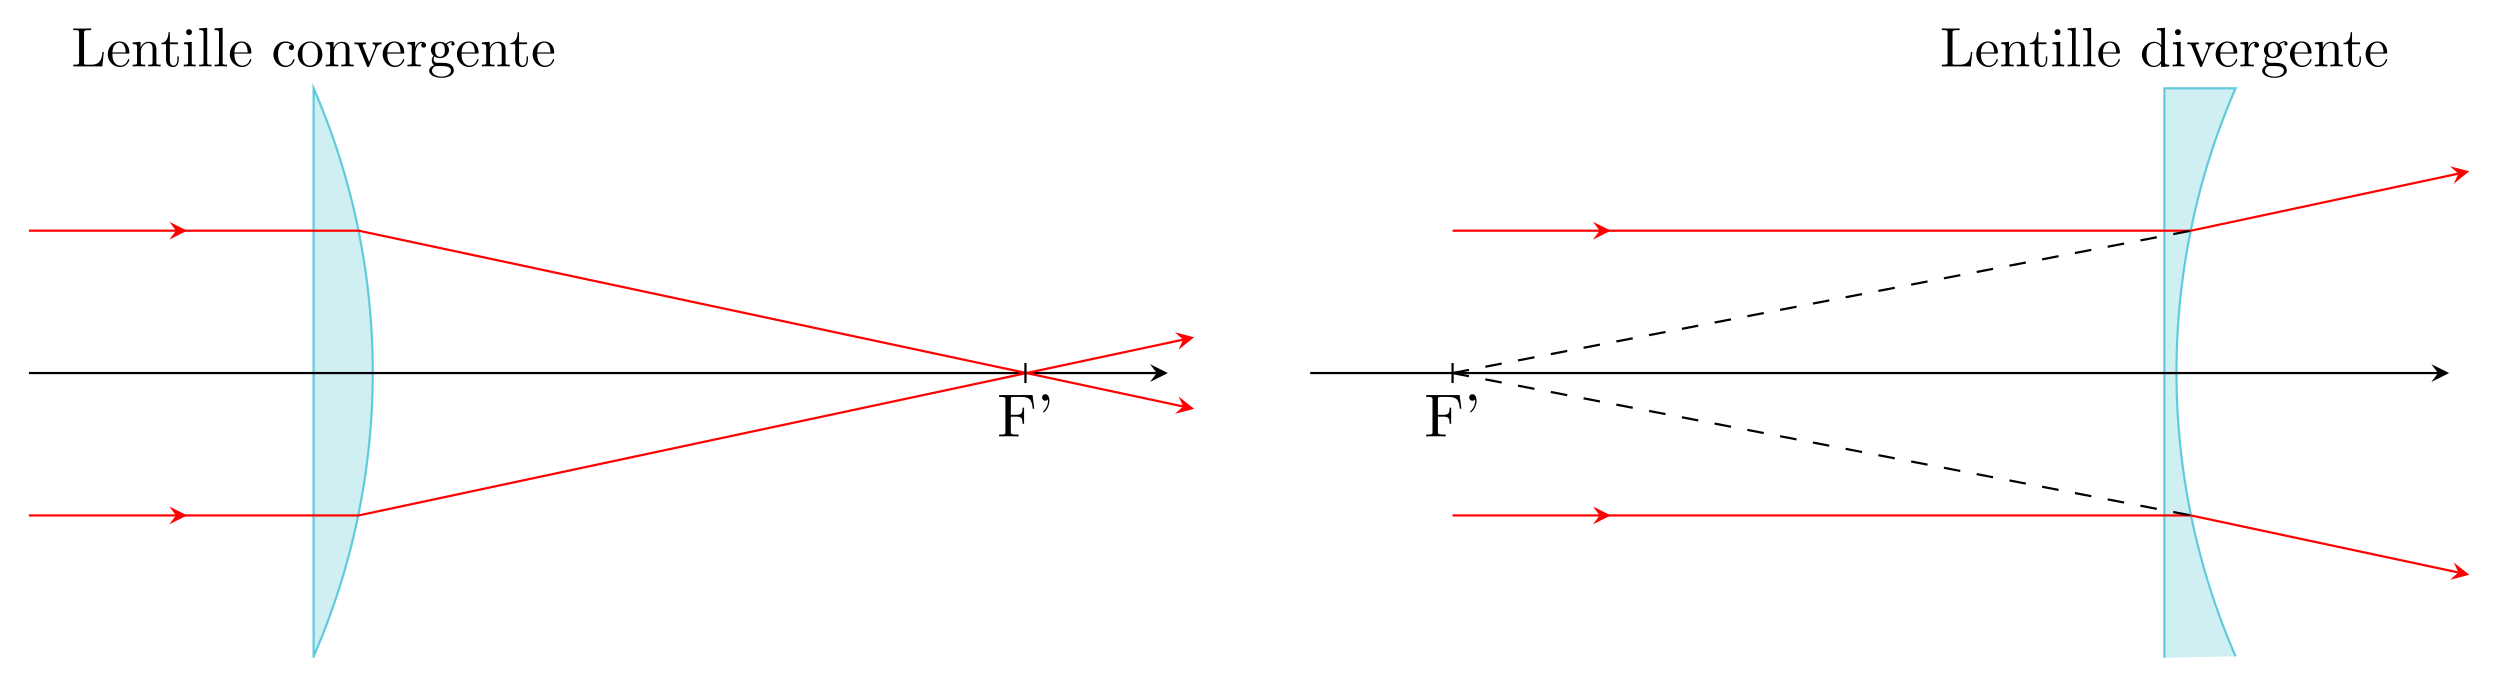 <svg xmlns="http://www.w3.org/2000/svg" width="560pt" height="154pt" viewBox="0 0 560 154"><path style="fill-rule:nonzero;fill:#d0eff3;fill-opacity:1;stroke-width:.399;stroke-linecap:butt;stroke-linejoin:miter;stroke:#61cbde;stroke-opacity:1;stroke-miterlimit:10" d="M0-51.023V51.024A127.565 127.565 0 0 0 0-50.761" transform="matrix(1.25 0 0 -1.25 70.255 83.565)"/><path style="fill:none;stroke-width:.399;stroke-linecap:butt;stroke-linejoin:miter;stroke:#000;stroke-opacity:1;stroke-miterlimit:10" d="M-51.026.002h202.103" transform="matrix(1.25 0 0 -1.25 70.255 83.565)"/><path style="stroke:none;fill-rule:nonzero;fill:#000;fill-opacity:1" d="m261.598 83.563-3.989-1.993 1.493 1.993-1.493 1.992"/><path style="fill:none;stroke-width:.399;stroke-linecap:butt;stroke-linejoin:miter;stroke:red;stroke-opacity:1;stroke-miterlimit:10" d="M-51.026 25.511h59.1L155.827-5.995" transform="matrix(1.25 0 0 -1.25 70.255 83.565)"/><path style="stroke:none;fill-rule:nonzero;fill:red;fill-opacity:1" d="m267.477 91.578-3.489-2.785 1.051 2.266-1.879 1.636M41.91 51.676l-3.984-1.992 1.492 1.992-1.492 1.992"/><path style="fill:none;stroke-width:.399;stroke-linecap:butt;stroke-linejoin:miter;stroke:red;stroke-opacity:1;stroke-miterlimit:10" d="M-51.026-25.51h59.1L155.827 5.992" transform="matrix(1.25 0 0 -1.25 70.255 83.565)"/><path style="stroke:none;fill-rule:nonzero;fill:red;fill-opacity:1" d="m267.477 75.55-4.317-1.116 1.88 1.64-1.052 2.262M41.91 115.453l-3.984-1.992 1.492 1.992-1.492 1.992"/><path style="fill:none;stroke-width:.399;stroke-linecap:butt;stroke-linejoin:miter;stroke:#000;stroke-opacity:1;stroke-miterlimit:10" d="M127.558 1.793v-3.585" transform="matrix(1.25 0 0 -1.25 70.255 83.565)"/><path style="stroke:none;fill-rule:nonzero;fill:#000;fill-opacity:1" d="M231.29 88.488h-7.481v.43h.332c1.054 0 1.074.156 1.074.644v7.149c0 .488-.02.625-1.074.625h-.332v.43c.468-.04 1.543-.04 2.07-.04.566 0 1.797 0 2.285.04v-.43h-.45c-1.288 0-1.288-.176-1.288-.645v-3.359h1.172c1.308 0 1.445.43 1.445 1.602h.352V91.32h-.352c0 1.133-.137 1.602-1.445 1.602h-1.172v-3.457c0-.45.02-.547.664-.547h1.64c2.051 0 2.383.762 2.598 2.637h.352l-.39-3.067ZM235.07 89.738c0-.82-.332-1.425-.918-1.425-.468 0-.722.351-.722.722 0 .352.234.723.722.723a.719.719 0 0 0 .547-.235c.02-.02.02-.039.04-.039.019 0 .019.196.019.254 0 .43-.078 1.407-.938 2.266-.175.156-.175.195-.175.234 0 .078.078.137.136.137.156 0 1.29-1.035 1.29-2.637ZM23.262 11.652h-.313c-.137 1.27-.312 2.832-2.5 2.832h-1.015c-.586 0-.606-.078-.606-.488v-6.64c0-.43 0-.606 1.172-.606h.41v-.39c-.45.038-1.582.038-2.09.038-.488 0-1.465 0-1.894-.039v.391h.293c.957 0 .996.137.996.586v6.562c0 .45-.04.586-.996.586h-.293v.391h6.484l.352-3.223ZM25.184 11.73c.078-1.855 1.132-2.168 1.562-2.168 1.27 0 1.406 1.68 1.406 2.168h-2.968Zm0 .274h3.476c.274 0 .313 0 .313-.274 0-1.23-.684-2.44-2.227-2.44-1.445 0-2.598 1.288-2.598 2.85 0 1.66 1.309 2.872 2.735 2.872 1.523 0 2.09-1.387 2.09-1.621 0-.118-.098-.157-.176-.157-.098 0-.137.079-.156.176-.43 1.29-1.563 1.29-1.68 1.29-.625 0-1.113-.372-1.406-.84-.371-.587-.371-1.407-.371-1.856ZM30.7 10.598v3.34c0 .546-.137.546-.977.546v.391c.449-.02 1.074-.04 1.425-.04.313 0 .957.02 1.387.04v-.39c-.84 0-.976 0-.976-.547v-2.305c0-1.29.898-1.992 1.68-1.992.8 0 .937.664.937 1.386v2.91c0 .547-.137.547-.977.547v.391c.43-.02 1.074-.04 1.406-.04.313 0 .977.02 1.387.04v-.39c-.644 0-.957 0-.957-.372V11.73c0-1.074 0-1.445-.39-1.894-.176-.215-.586-.469-1.31-.469-.917 0-1.503.528-1.855 1.309V9.367l-1.757.137v.39c.879 0 .976.079.976.704ZM38.05 9.895h1.798v-.391H38.05V7.219h-.313c0 1.015-.37 2.343-1.601 2.402v.274h1.054v3.437c0 1.523 1.172 1.68 1.621 1.68.88 0 1.231-.88 1.231-1.68v-.703h-.313v.684c0 .917-.37 1.386-.84 1.386-.84 0-.84-1.133-.84-1.347V9.895ZM42.953 9.367l-1.738.137v.39c.8 0 .918.079.918.684v3.36c0 .546-.137.546-.977.546v.391c.39-.02 1.074-.04 1.367-.04.45 0 .88.02 1.309.04v-.39c-.84 0-.879-.06-.879-.547v-4.57Zm.04-2.168a.642.642 0 0 0-.645-.664.67.67 0 0 0-.664.664.67.67 0 0 0 .664.664.642.642 0 0 0 .644-.664ZM46.41 6.223l-1.797.136v.391c.88 0 .977.078.977.703v6.484c0 .547-.137.547-.977.547v.391c.41-.02 1.075-.04 1.387-.04.313 0 .918.02 1.387.04v-.39c-.84 0-.977 0-.977-.547V6.223ZM49.871 6.223l-1.797.136v.391c.88 0 .977.078.977.703v6.484c0 .547-.137.547-.977.547v.391c.41-.02 1.074-.04 1.387-.04.312 0 .918.02 1.387.04v-.39c-.84 0-.977 0-.977-.547V6.223ZM52.512 11.73c.078-1.855 1.133-2.168 1.562-2.168 1.27 0 1.406 1.68 1.406 2.168h-2.968Zm0 .274h3.476c.274 0 .313 0 .313-.274 0-1.23-.684-2.44-2.227-2.44-1.445 0-2.597 1.288-2.597 2.85 0 1.66 1.308 2.872 2.734 2.872 1.523 0 2.09-1.387 2.09-1.621 0-.118-.098-.157-.176-.157-.098 0-.137.079-.156.176-.43 1.29-1.563 1.29-1.68 1.29-.625 0-1.113-.372-1.406-.84-.371-.587-.371-1.407-.371-1.856ZM62.281 12.16c0-2.031 1.016-2.558 1.68-2.558.117 0 .898.02 1.328.468-.508.04-.586.41-.586.567 0 .332.234.566.567.566.332 0 .585-.195.585-.586 0-.84-.957-1.328-1.914-1.328-1.562 0-2.695 1.348-2.695 2.89 0 1.602 1.23 2.833 2.676 2.833 1.66 0 2.07-1.504 2.07-1.621 0-.118-.137-.118-.176-.118-.097 0-.136.04-.156.118-.351 1.152-1.172 1.308-1.62 1.308-.665 0-1.759-.527-1.759-2.539ZM72.21 12.2c0-1.583-1.23-2.91-2.733-2.91-1.563 0-2.774 1.366-2.774 2.91 0 1.62 1.29 2.812 2.754 2.812 1.504 0 2.754-1.23 2.754-2.813Zm-2.733 2.5a1.599 1.599 0 0 1-1.426-.84c-.313-.547-.313-1.31-.313-1.758 0-.489 0-1.153.293-1.7.332-.566.918-.84 1.426-.84.547 0 1.074.274 1.406.82.332.528.332 1.25.332 1.72 0 .449 0 1.132-.273 1.68-.293.566-.84.917-1.445.917ZM73.945 10.598v3.34c0 .546-.136.546-.976.546v.391c.449-.02 1.074-.04 1.426-.04.312 0 .957.02 1.386.04v-.39c-.84 0-.976 0-.976-.547v-2.305c0-1.29.898-1.992 1.68-1.992.8 0 .937.664.937 1.386v2.91c0 .547-.137.547-.977.547v.391c.43-.02 1.075-.04 1.407-.04.312 0 .976.02 1.386.04v-.39c-.644 0-.957 0-.957-.372V11.73c0-1.074 0-1.445-.39-1.894-.176-.215-.586-.469-1.309-.469-.918 0-1.504.528-1.855 1.309V9.367l-1.758.137v.39c.879 0 .976.079.976.704ZM84.324 10.734c.117-.293.332-.84 1.153-.84v-.39c-.293.02-.645.039-.938.039-.293 0-.86-.02-1.074-.04v.392c.45 0 .586.293.586.527 0 .117-.02.176-.059.312l-1.289 3.164-1.387-3.476c-.078-.156-.078-.176-.078-.215 0-.312.489-.312.723-.312v-.391c-.39.02-1.074.039-1.367.039-.332 0-.84-.02-1.211-.04v.392c.781 0 .84.078.996.449l1.797 4.433c.078.176.097.235.254.235.175 0 .215-.117.273-.235l1.621-4.043ZM86.758 11.73c.078-1.855 1.133-2.168 1.562-2.168 1.27 0 1.407 1.68 1.407 2.168h-2.97Zm0 .274h3.476c.274 0 .313 0 .313-.274 0-1.23-.684-2.44-2.227-2.44-1.445 0-2.597 1.288-2.597 2.85 0 1.66 1.308 2.872 2.734 2.872 1.523 0 2.09-1.387 2.09-1.621 0-.118-.098-.157-.176-.157-.098 0-.137.079-.156.176-.43 1.29-1.563 1.29-1.68 1.29-.625 0-1.113-.372-1.406-.84-.371-.587-.371-1.407-.371-1.856ZM92.996 10.734V9.367l-1.738.137v.39c.879 0 .976.079.976.704v3.34c0 .546-.136.546-.976.546v.391c.488-.02 1.074-.04 1.426-.04.488 0 1.074 0 1.582.04v-.39h-.274c-.918 0-.937-.137-.937-.587v-1.914c0-1.23.527-2.343 1.465-2.343.078 0 .117 0 .136.02-.039 0-.293.155-.293.487 0 .332.274.528.547.528a.526.526 0 0 0 .528-.547c0-.39-.391-.762-.918-.762-.918 0-1.368.84-1.524 1.367ZM98.559 12.727c-1.094 0-1.094-1.25-1.094-1.524 0-.332.02-.742.195-1.055.098-.136.39-.488.899-.488 1.074 0 1.074 1.23 1.074 1.524 0 .332 0 .742-.195 1.054-.098.137-.391.489-.88.489Zm-1.446.488c0-.04 0-.332.196-.586.488.351 1.015.39 1.25.39 1.152 0 2.011-.859 2.011-1.816a1.68 1.68 0 0 0-.507-1.21c.449-.43.898-.49 1.113-.49.039 0 .097 0 .136.02-.136.04-.214.176-.214.332 0 .215.175.352.37.352a.35.35 0 0 0 .352-.371c0-.215-.136-.606-.625-.606-.254 0-.8.079-1.328.586a2.065 2.065 0 0 0-1.308-.449c-1.172 0-2.032.86-2.032 1.817 0 .546.274 1.015.586 1.289-.156.175-.39.586-.39 1.035 0 .39.175.86.566 1.113-.762.195-1.152.742-1.152 1.23 0 .899 1.23 1.583 2.754 1.583 1.464 0 2.754-.625 2.754-1.602 0-.43-.157-1.074-.801-1.426-.664-.332-1.387-.332-2.149-.332-.312 0-.84 0-.937-.02-.39-.058-.645-.429-.645-.84Zm1.797 3.945c-1.27 0-2.129-.644-2.129-1.308a1.07 1.07 0 0 1 1.016-1.055h.742c1.074 0 2.461 0 2.461 1.055 0 .683-.879 1.308-2.09 1.308ZM103.398 11.73c.079-1.855 1.133-2.168 1.563-2.168 1.27 0 1.406 1.68 1.406 2.168h-2.969Zm0 .274h3.477c.273 0 .313 0 .313-.274 0-1.23-.684-2.44-2.227-2.44-1.445 0-2.598 1.288-2.598 2.85 0 1.66 1.309 2.872 2.735 2.872 1.523 0 2.09-1.387 2.09-1.621 0-.118-.098-.157-.176-.157-.098 0-.137.079-.157.176-.43 1.29-1.562 1.29-1.68 1.29-.624 0-1.112-.372-1.405-.84-.372-.587-.372-1.407-.372-1.856ZM108.914 10.598v3.34c0 .546-.137.546-.977.546v.391c.45-.02 1.075-.04 1.426-.04.313 0 .957.02 1.387.04v-.39c-.84 0-.977 0-.977-.547v-2.305c0-1.29.899-1.992 1.68-1.992.8 0 .938.664.938 1.386v2.91c0 .547-.137.547-.977.547v.391c.43-.02 1.074-.04 1.406-.04.313 0 .977.02 1.387.04v-.39c-.644 0-.957 0-.957-.372V11.73c0-1.074 0-1.445-.39-1.894-.176-.215-.587-.469-1.31-.469-.917 0-1.503.528-1.855 1.309V9.367l-1.757.137v.39c.878 0 .976.079.976.704ZM116.266 9.895h1.796v-.391h-1.796V7.219h-.313c0 1.015-.371 2.343-1.601 2.402v.274h1.054v3.437c0 1.523 1.172 1.68 1.621 1.68.88 0 1.23-.88 1.23-1.68v-.703h-.312v.684c0 .917-.37 1.386-.84 1.386-.84 0-.84-1.133-.84-1.347V9.895ZM120.344 11.73c.078-1.855 1.133-2.168 1.562-2.168 1.27 0 1.406 1.68 1.406 2.168h-2.968Zm0 .274h3.476c.274 0 .313 0 .313-.274 0-1.23-.684-2.44-2.227-2.44-1.445 0-2.597 1.288-2.597 2.85 0 1.66 1.308 2.872 2.734 2.872 1.523 0 2.09-1.387 2.09-1.621 0-.118-.098-.157-.176-.157-.098 0-.137.079-.156.176-.43 1.29-1.563 1.29-1.68 1.29-.625 0-1.113-.372-1.406-.84-.371-.587-.371-1.407-.371-1.856Zm0 0"/><path style="fill-rule:nonzero;fill:#d0eff3;fill-opacity:1;stroke-width:.399;stroke-linecap:butt;stroke-linejoin:miter;stroke:#61cbde;stroke-opacity:1;stroke-miterlimit:10" d="M331.655-51.023V51.024h12.757a127.591 127.591 0 0 1 0-101.785" transform="matrix(1.25 0 0 -1.25 70.255 83.565)"/><path style="fill:none;stroke-width:.399;stroke-linecap:butt;stroke-linejoin:miter;stroke:#000;stroke-opacity:1;stroke-miterlimit:10" d="M178.583.002h202.104" transform="matrix(1.25 0 0 -1.25 70.255 83.565)"/><path style="stroke:none;fill-rule:nonzero;fill:#000;fill-opacity:1" d="m548.602 83.563-3.985-1.993 1.496 1.993-1.496 1.992"/><path style="fill:none;stroke-width:.399;stroke-linecap:butt;stroke-linejoin:miter;stroke:red;stroke-opacity:1;stroke-miterlimit:10" d="M204.096 25.511H336.39l47.95 10.229" transform="matrix(1.25 0 0 -1.25 70.255 83.565)"/><path style="stroke:none;fill-rule:nonzero;fill:red;fill-opacity:1" d="m553.117 38.375-4.312-1.117 1.875 1.633-1.047 2.265M360.805 51.676l-3.985-1.992 1.496 1.992-1.496 1.992"/><path style="fill:none;stroke-width:.399;stroke-linecap:butt;stroke-linejoin:miter;stroke:#000;stroke-opacity:1;stroke-dasharray:2.989,2.989;stroke-miterlimit:10" d="m204.096.002 132.294 25.51" transform="matrix(1.25 0 0 -1.25 70.255 83.565)"/><path style="fill:none;stroke-width:.399;stroke-linecap:butt;stroke-linejoin:miter;stroke:red;stroke-opacity:1;stroke-miterlimit:10" d="M204.096-25.51H336.39l47.95-10.229" transform="matrix(1.25 0 0 -1.25 70.255 83.565)"/><path style="stroke:none;fill-rule:nonzero;fill:red;fill-opacity:1" d="m553.117 128.754-3.484-2.777 1.047 2.261-1.875 1.637M360.805 115.453l-3.985-1.992 1.496 1.992-1.496 1.992"/><path style="fill:none;stroke-width:.399;stroke-linecap:butt;stroke-linejoin:miter;stroke:#000;stroke-opacity:1;stroke-dasharray:2.989,2.989;stroke-miterlimit:10" d="M204.096.002 336.39-25.51" transform="matrix(1.25 0 0 -1.25 70.255 83.565)"/><path style="fill:none;stroke-width:.399;stroke-linecap:butt;stroke-linejoin:miter;stroke:#000;stroke-opacity:1;stroke-miterlimit:10" d="M204.096 1.793v-3.585" transform="matrix(1.25 0 0 -1.25 70.255 83.565)"/><path style="stroke:none;fill-rule:nonzero;fill:#000;fill-opacity:1" d="M326.957 88.488h-7.48v.43h.332c1.054 0 1.074.156 1.074.644v7.149c0 .488-.02.625-1.074.625h-.332v.43c.468-.04 1.543-.04 2.07-.04.566 0 1.797 0 2.285.04v-.43h-.45c-1.288 0-1.288-.176-1.288-.645v-3.359h1.172c1.308 0 1.445.43 1.445 1.602h.351V91.32h-.351c0 1.133-.137 1.602-1.445 1.602h-1.172v-3.457c0-.45.02-.547.664-.547h1.64c2.051 0 2.383.762 2.598 2.637h.352l-.391-3.067ZM330.742 89.738c0-.82-.332-1.425-.918-1.425-.469 0-.722.351-.722.722 0 .352.234.723.722.723a.719.719 0 0 0 .547-.235c.02-.02.02-.039.04-.039.019 0 .019.196.019.254 0 .43-.078 1.407-.938 2.266-.176.156-.176.195-.176.234 0 .078.079.137.137.137.156 0 1.29-1.035 1.29-2.637ZM441.8 11.652h-.312c-.136 1.27-.312 2.832-2.5 2.832h-1.015c-.586 0-.606-.078-.606-.488v-6.64c0-.43 0-.606 1.172-.606h.41v-.39c-.449.038-1.582.038-2.09.038-.488 0-1.464 0-1.894-.039v.391h.293c.957 0 .996.137.996.586v6.562c0 .45-.04.586-.996.586h-.293v.391h6.484l.352-3.223ZM443.727 11.73c.078-1.855 1.132-2.168 1.562-2.168 1.27 0 1.406 1.68 1.406 2.168h-2.968Zm0 .274h3.476c.274 0 .313 0 .313-.274 0-1.23-.684-2.44-2.227-2.44-1.445 0-2.598 1.288-2.598 2.85 0 1.66 1.309 2.872 2.735 2.872 1.523 0 2.09-1.387 2.09-1.621 0-.118-.098-.157-.176-.157-.098 0-.137.079-.156.176-.43 1.29-1.563 1.29-1.68 1.29-.625 0-1.113-.372-1.406-.84-.371-.587-.371-1.407-.371-1.856ZM449.242 10.598v3.34c0 .546-.137.546-.976.546v.391c.449-.02 1.074-.04 1.425-.04.313 0 .957.02 1.387.04v-.39c-.84 0-.976 0-.976-.547v-2.305c0-1.29.898-1.992 1.68-1.992.8 0 .937.664.937 1.386v2.91c0 .547-.137.547-.977.547v.391c.43-.02 1.074-.04 1.406-.04.313 0 .977.02 1.387.04v-.39c-.644 0-.957 0-.957-.372V11.73c0-1.074 0-1.445-.39-1.894-.176-.215-.586-.469-1.31-.469-.917 0-1.503.528-1.855 1.309V9.367l-1.757.137v.39c.879 0 .976.079.976.704ZM456.594 9.895h1.797v-.391h-1.797V7.219h-.313c0 1.015-.37 2.343-1.601 2.402v.274h1.054v3.437c0 1.523 1.172 1.68 1.621 1.68.88 0 1.23-.88 1.23-1.68v-.703h-.312v.684c0 .917-.37 1.386-.84 1.386-.84 0-.84-1.133-.84-1.347V9.895ZM461.496 9.367l-1.738.137v.39c.8 0 .918.079.918.684v3.36c0 .546-.137.546-.977.546v.391c.39-.02 1.074-.04 1.367-.04.45 0 .88.02 1.309.04v-.39c-.84 0-.879-.06-.879-.547v-4.57Zm.04-2.168a.642.642 0 0 0-.645-.664.67.67 0 0 0-.664.664.67.67 0 0 0 .664.664.642.642 0 0 0 .644-.664ZM464.953 6.223l-1.797.136v.391c.88 0 .977.078.977.703v6.484c0 .547-.137.547-.977.547v.391c.41-.02 1.074-.04 1.387-.04.312 0 .918.02 1.387.04v-.39c-.84 0-.977 0-.977-.547V6.223ZM468.414 6.223l-1.797.136v.391c.88 0 .977.078.977.703v6.484c0 .547-.137.547-.977.547v.391c.41-.02 1.074-.04 1.387-.04.312 0 .918.02 1.387.04v-.39c-.84 0-.977 0-.977-.547V6.223ZM471.05 11.73c.079-1.855 1.134-2.168 1.563-2.168 1.27 0 1.407 1.68 1.407 2.168h-2.97Zm0 .274h3.477c.274 0 .313 0 .313-.274 0-1.23-.684-2.44-2.227-2.44-1.445 0-2.597 1.288-2.597 2.85 0 1.66 1.308 2.872 2.734 2.872 1.523 0 2.09-1.387 2.09-1.621 0-.118-.098-.157-.176-.157-.098 0-.137.079-.156.176-.43 1.29-1.563 1.29-1.68 1.29-.625 0-1.113-.372-1.406-.84-.371-.587-.371-1.407-.371-1.856ZM484.086 14.191v.82l1.836-.136v-.39c-.86 0-.977-.079-.977-.704V6.223l-1.777.136v.391c.86 0 .957.078.957.703v2.695a1.978 1.978 0 0 0-1.563-.78c-1.464 0-2.773 1.23-2.773 2.831 0 1.582 1.211 2.813 2.637 2.813.8 0 1.347-.43 1.66-.82Zm0-3.34v2.56c0 .214 0 .234-.137.448-.37.606-.918.88-1.465.88-.566 0-1.015-.333-1.308-.802-.313-.507-.352-1.21-.352-1.738 0-.449.02-1.191.371-1.758.274-.39.743-.8 1.426-.8.43 0 .957.195 1.328.742.137.215.137.234.137.469ZM488.473 9.367l-1.739.137v.39c.801 0 .918.079.918.684v3.36c0 .546-.136.546-.976.546v.391c.39-.02 1.074-.04 1.367-.04.45 0 .879.02 1.309.04v-.39c-.84 0-.88-.06-.88-.547v-4.57Zm.039-2.168a.642.642 0 0 0-.645-.664.67.67 0 0 0-.664.664.67.67 0 0 0 .664.664.642.642 0 0 0 .645-.664ZM494.902 10.734c.118-.293.332-.84 1.153-.84v-.39c-.293.02-.645.039-.938.039-.293 0-.86-.02-1.074-.04v.392c.45 0 .586.293.586.527 0 .117-.02.176-.059.312l-1.289 3.164-1.386-3.476c-.079-.156-.079-.176-.079-.215 0-.312.489-.312.723-.312v-.391c-.39.02-1.074.039-1.367.039-.332 0-.84-.02-1.211-.04v.392c.781 0 .84.078.996.449l1.797 4.433c.078.176.098.235.254.235.176 0 .215-.117.273-.235l1.621-4.043ZM497.348 11.73c.078-1.855 1.132-2.168 1.562-2.168 1.27 0 1.406 1.68 1.406 2.168h-2.968Zm0 .274h3.476c.274 0 .313 0 .313-.274 0-1.23-.684-2.44-2.227-2.44-1.445 0-2.598 1.288-2.598 2.85 0 1.66 1.31 2.872 2.735 2.872 1.523 0 2.09-1.387 2.09-1.621 0-.118-.098-.157-.176-.157-.098 0-.137.079-.156.176-.43 1.29-1.563 1.29-1.68 1.29-.625 0-1.113-.372-1.406-.84-.371-.587-.371-1.407-.371-1.856ZM503.586 10.734V9.367l-1.738.137v.39c.879 0 .976.079.976.704v3.34c0 .546-.137.546-.976.546v.391c.488-.02 1.074-.04 1.425-.04.489 0 1.075 0 1.582.04v-.39h-.273c-.918 0-.937-.137-.937-.587v-1.914c0-1.23.527-2.343 1.464-2.343.079 0 .118 0 .137.02-.039 0-.293.155-.293.487 0 .332.274.528.547.528a.526.526 0 0 0 .527-.547c0-.39-.39-.762-.918-.762-.918 0-1.367.84-1.523 1.367ZM509.148 12.727c-1.093 0-1.093-1.25-1.093-1.524 0-.332.02-.742.195-1.055.098-.136.39-.488.898-.488 1.075 0 1.075 1.23 1.075 1.524 0 .332 0 .742-.196 1.054-.097.137-.39.489-.879.489Zm-1.445.488c0-.04 0-.332.195-.586.489.351 1.016.39 1.25.39 1.153 0 2.012-.859 2.012-1.816a1.68 1.68 0 0 0-.508-1.21c.45-.43.899-.49 1.114-.49.039 0 .097 0 .136.02-.136.04-.214.176-.214.332 0 .215.175.352.37.352a.35.35 0 0 0 .352-.371c0-.215-.137-.606-.625-.606-.254 0-.8.079-1.328.586a2.065 2.065 0 0 0-1.309-.449c-1.171 0-2.03.86-2.03 1.817 0 .546.273 1.015.585 1.289-.156.175-.39.586-.39 1.035 0 .39.175.86.566 1.113-.762.195-1.152.742-1.152 1.23 0 .899 1.23 1.583 2.753 1.583 1.465 0 2.754-.625 2.754-1.602 0-.43-.156-1.074-.8-1.426-.664-.332-1.387-.332-2.149-.332-.312 0-.84 0-.937-.02-.391-.058-.645-.429-.645-.84Zm1.797 3.945c-1.27 0-2.129-.644-2.129-1.308a1.07 1.07 0 0 1 1.016-1.055h.742c1.074 0 2.46 0 2.46 1.055 0 .683-.878 1.308-2.089 1.308ZM513.988 11.73c.078-1.855 1.133-2.168 1.563-2.168 1.27 0 1.406 1.68 1.406 2.168h-2.969Zm0 .274h3.477c.273 0 .312 0 .312-.274 0-1.23-.683-2.44-2.226-2.44-1.446 0-2.598 1.288-2.598 2.85 0 1.66 1.309 2.872 2.735 2.872 1.523 0 2.09-1.387 2.09-1.621 0-.118-.098-.157-.176-.157-.098 0-.137.079-.157.176-.43 1.29-1.562 1.29-1.68 1.29-.624 0-1.113-.372-1.406-.84-.37-.587-.37-1.407-.37-1.856ZM519.504 10.598v3.34c0 .546-.137.546-.977.546v.391c.45-.02 1.075-.04 1.426-.04.313 0 .957.02 1.387.04v-.39c-.84 0-.977 0-.977-.547v-2.305c0-1.29.899-1.992 1.68-1.992.8 0 .937.664.937 1.386v2.91c0 .547-.136.547-.976.547v.391c.43-.02 1.074-.04 1.406-.04.313 0 .977.02 1.387.04v-.39c-.645 0-.957 0-.957-.372V11.73c0-1.074 0-1.445-.39-1.894-.177-.215-.587-.469-1.31-.469-.917 0-1.503.528-1.855 1.309V9.367l-1.758.137v.39c.88 0 .977.079.977.704ZM526.855 9.895h1.797v-.391h-1.797V7.219h-.312c0 1.015-.371 2.343-1.602 2.402v.274h1.055v3.437c0 1.523 1.172 1.68 1.621 1.68.88 0 1.23-.88 1.23-1.68v-.703h-.312v.684c0 .917-.37 1.386-.84 1.386-.84 0-.84-1.133-.84-1.347V9.895ZM530.934 11.73c.078-1.855 1.132-2.168 1.562-2.168 1.27 0 1.406 1.68 1.406 2.168h-2.968Zm0 .274h3.476c.274 0 .313 0 .313-.274 0-1.23-.684-2.44-2.227-2.44-1.445 0-2.598 1.288-2.598 2.85 0 1.66 1.309 2.872 2.735 2.872 1.523 0 2.09-1.387 2.09-1.621 0-.118-.098-.157-.176-.157-.098 0-.137.079-.156.176-.43 1.29-1.563 1.29-1.68 1.29-.625 0-1.113-.372-1.406-.84-.371-.587-.371-1.407-.371-1.856Zm0 0"/></svg>